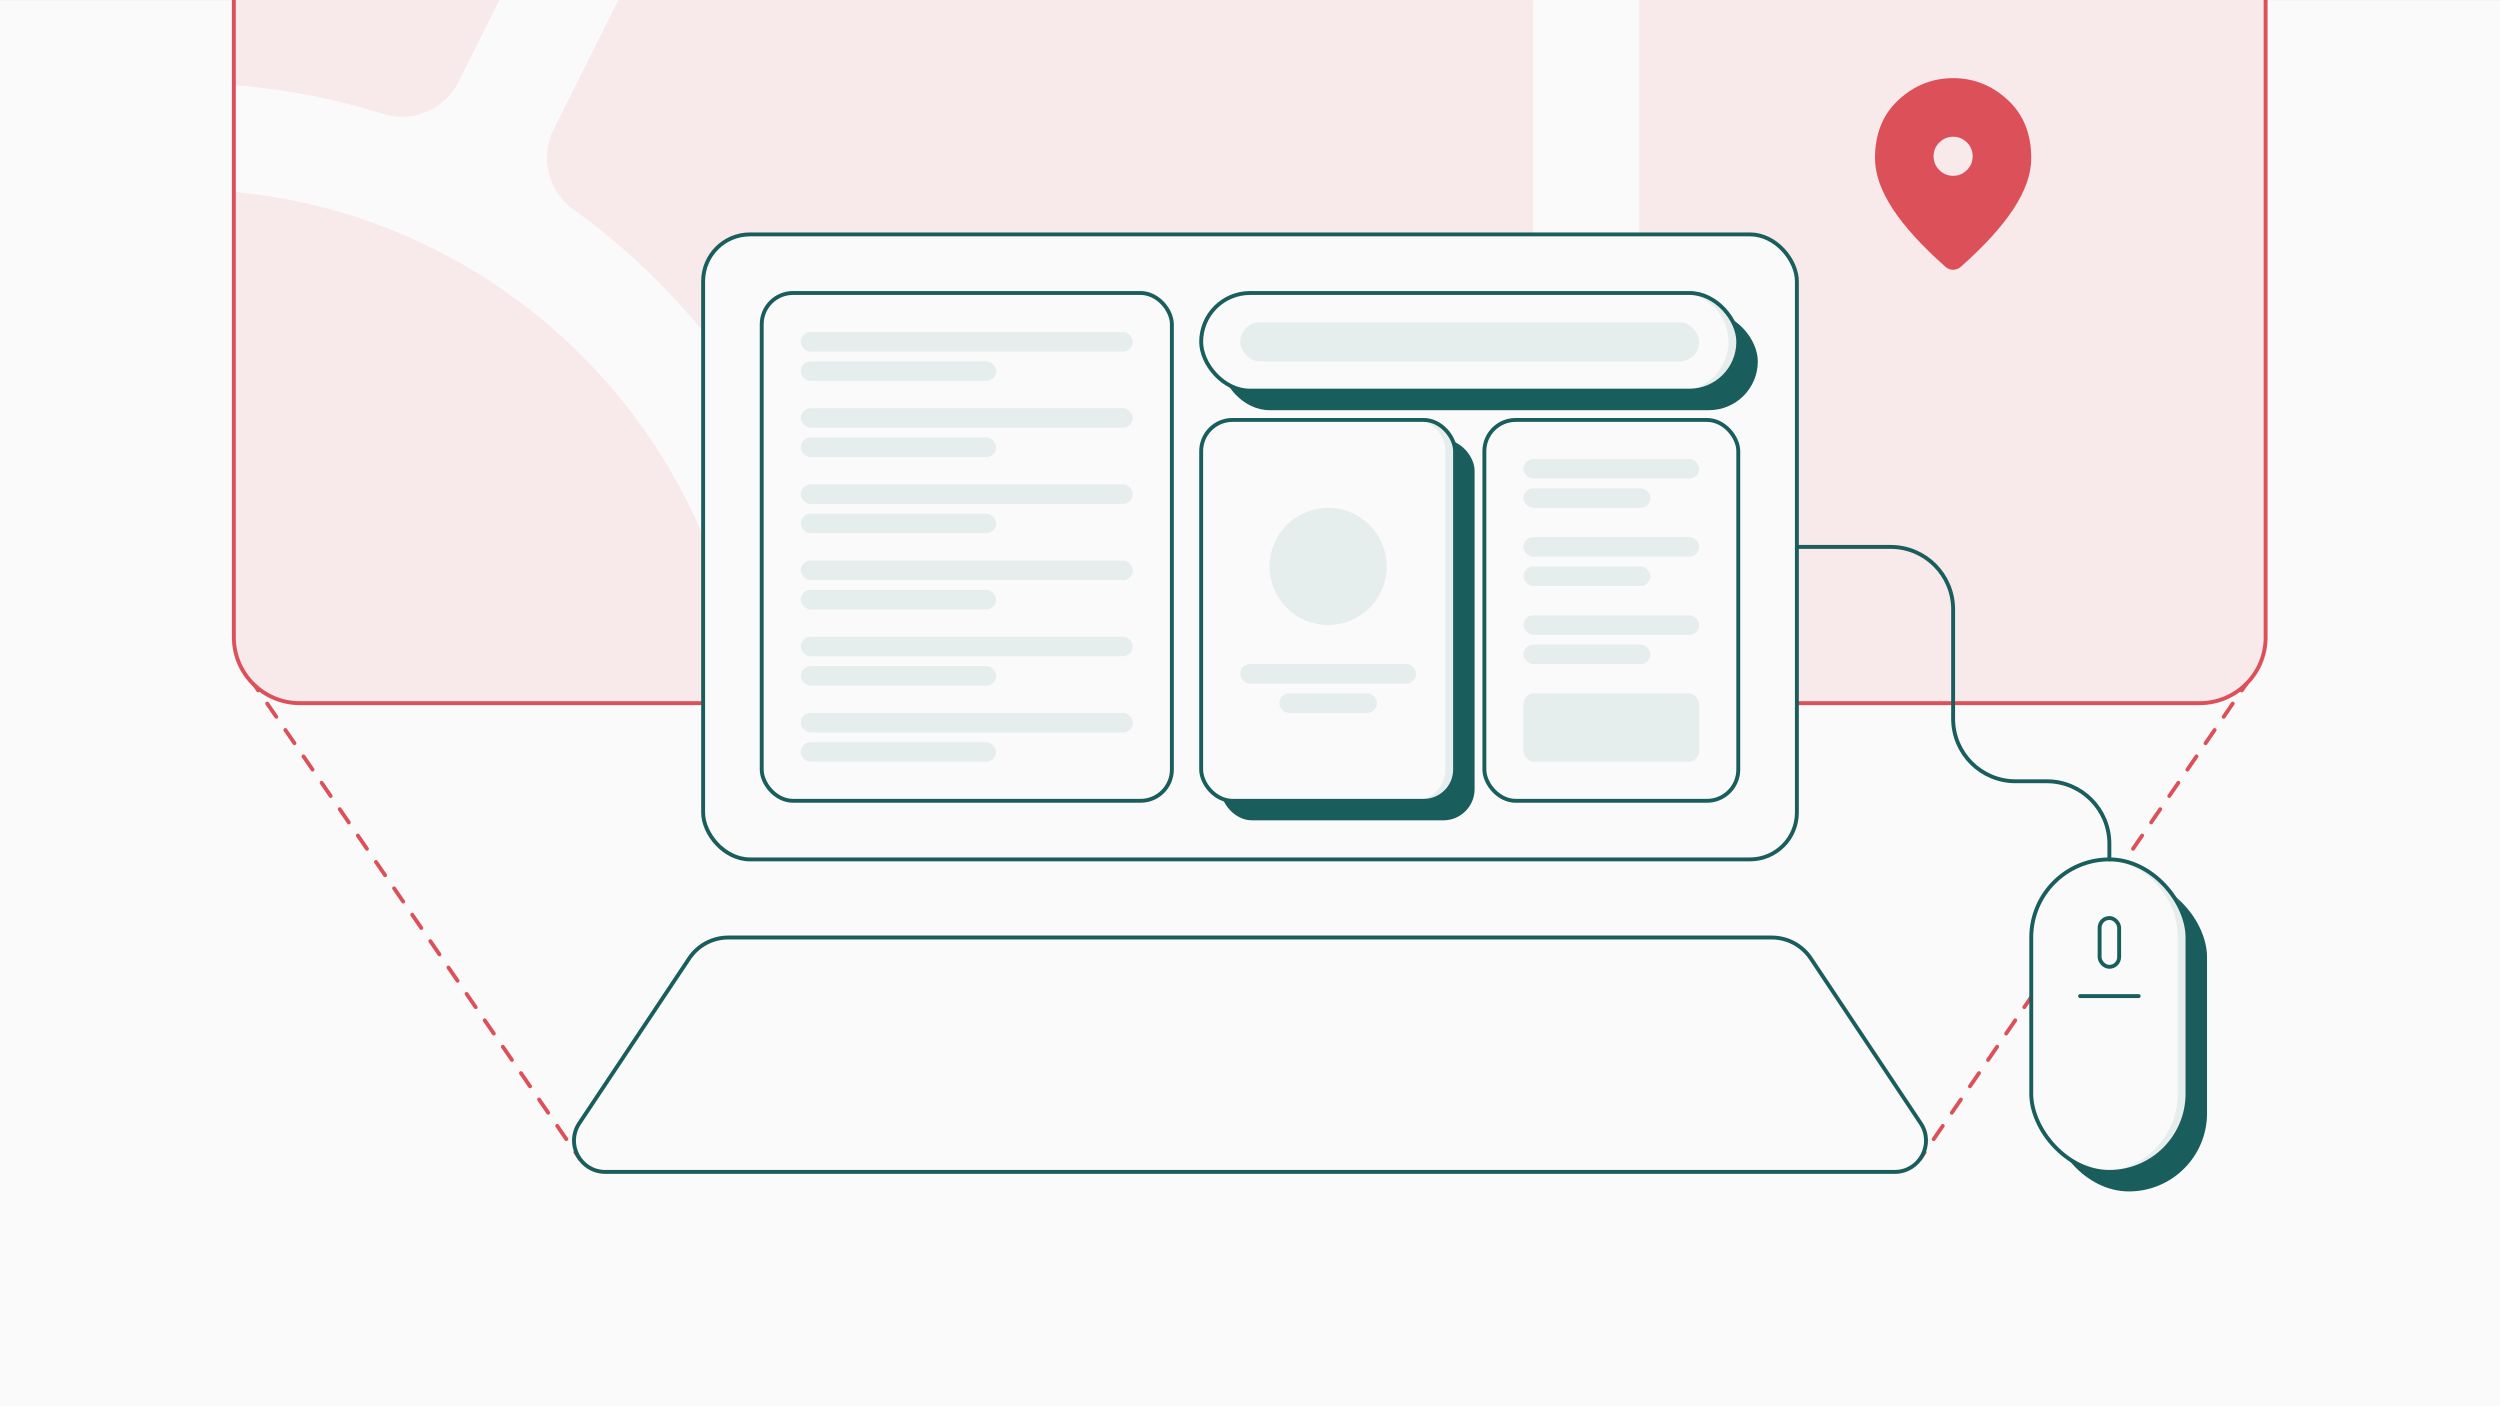 <svg viewBox="0 0 1920 1080.018" xmlns="http://www.w3.org/2000/svg"><rect x="0" y="0" width="1920" height="1080.018" fill="#333333" stroke="none"/><path d="m0 .018h1920v1080h-1920z" fill="#fbfafa"/><rect fill="#1a5d5d" height="240" rx="60" width="120" x="1575" y="675.018"/><path d="m194.885 525.285 3.396 4.946" fill="none" stroke="#dc505a" stroke-linecap="round" stroke-miterlimit="10" stroke-width="3"/><path d="m205.241 540.367 233.142 339.548" style="stroke-miterlimit:10;stroke-width:3;fill:none;stroke-linecap:round;stroke:#dc505a;stroke-dasharray:0 0 12.295 12.295"/><path d="m441.863 884.983 3.396 4.946" fill="none" stroke="#dc505a" stroke-linecap="round" stroke-miterlimit="10" stroke-width="3"/><path d="m474.771.002-49.698 99.392c-10.762 21.522-4.18 47.582 15.355 61.633 53.929 38.791 100.136 87.776 135.879 144.474 44.654 70.835 71.194 151.195 77.728 234.517h1037.966c26.51 0 48-21.49 48-48v-492.018" fill="#f8e9ea"/><path d="m179.595 0v65.539c26.502 2.038 52.583 6.076 78.162 12.097 12.319 2.899 24.522 6.258 36.599 10.075 22.731 7.183 47.29-3.546 57.952-24.869l31.421-62.838" fill="#f8e9ea"/><path d="m333.576 191.261c-48.567-24.339-100.201-39.078-153.981-44.001v344.758c0 26.51 21.49 48 48 48h344.712c-6.327-67.9-28.44-133.28-64.886-191.093-42.541-67.481-102.655-121.999-173.846-157.664z" fill="#f8e9ea"/><path d="m474.767 0-49.69 99.36c-10.783 21.565-4.133 47.643 15.39 61.703 53.912 38.76 100.129 87.732 135.849 144.447 44.651 70.823 71.203 151.193 77.71 234.508h-81.7c-6.318-67.925-28.454-133.285-64.886-191.092-42.56-67.498-102.647-122.028-173.849-157.653-48.594-24.367-100.225-39.092-153.996-44.033v-81.7c26.505 2.043 52.583 6.08 78.185 12.065 12.113 2.85 24.083 6.175 36.005 9.928 22.943 7.22 47.738-3.183 58.52-24.7l31.416-62.833" fill="#fbfafa"/><path d="m1258.915.018v540.018h-81.415v-540.018" fill="#fbfafa"/><path d="m1740 .012v489.41c0 27.944-22.653 50.596-50.596 50.596h-1459.212c-27.944 0-50.596-22.653-50.596-50.596v-489.421" fill="none" stroke="#dc505a" stroke-miterlimit="10" stroke-width="3"/><rect fill="#fbfafa" height="480" rx="36" stroke="#1a5d5d" stroke-miterlimit="10" stroke-width="3" width="840" x="540" y="180.018"/><rect fill="#1a5d5d" height="292.5" rx="24" width="195" x="937.5" y="337.518"/><path d="m1500 135.018c4.125 0 7.656-1.469 10.594-4.406 2.938-2.938 4.406-6.469 4.406-10.594s-1.469-7.656-4.406-10.594c-2.938-2.938-6.469-4.406-10.594-4.406s-7.656 1.469-10.594 4.406c-2.938 2.938-4.406 6.469-4.406 10.594s1.469 7.656 4.406 10.594c2.938 2.938 6.469 4.406 10.594 4.406zm0 72.188c-1 0-2-.188-3-.563-1-.375-1.875-.875-2.625-1.5-18.25-16.125-31.875-31.094-40.875-44.906s-13.5-26.719-13.5-38.719c0-18.75 6.031-33.688 18.094-44.812 12.063-11.125 26.031-16.688 41.906-16.688s29.844 5.562 41.906 16.688c12.062 11.125 18.094 26.062 18.094 44.812 0 12-4.5 24.906-13.5 38.719s-22.625 28.781-40.875 44.906c-.75.625-1.625 1.125-2.625 1.5s-2 .563-3.0.563z" fill="#dc505a"/><path d="m1725.091 525.285-3.396 4.946" fill="none" stroke="#dc505a" stroke-linecap="round" stroke-miterlimit="10" stroke-width="3"/><path d="m1714.735 540.367-233.142 339.548" style="stroke-miterlimit:10;stroke-width:3;fill:none;stroke-linecap:round;stroke:#dc505a;stroke-dasharray:0 0 12.295 12.295"/><path d="m1478.113 884.983-3.396 4.946" fill="none" stroke="#dc505a" stroke-linecap="round" stroke-miterlimit="10" stroke-width="3"/><path d="m464.844 900.018h990.311c19.169 0 30.602-21.363 19.969-37.313l-84.438-126.656c-6.677-10.015-17.917-16.031-29.954-16.031h-801.467c-12.037 0-23.277 6.016-29.954 16.031l-84.438 126.656c-10.633 15.949.8 37.313 19.969 37.313z" fill="#fbfafa" stroke="#1a5d5d" stroke-miterlimit="10" stroke-width="3"/><rect fill="#fbfafa" height="240" rx="60" width="120" x="1560" y="660.018"/><path d="m1620 660.018c-1.261 0-2.509.052-3.75.128 31.389 1.938 56.25 27.995 56.25 59.871v120c0 31.876-24.861 57.934-56.25 59.871 1.241.077 2.489.128 3.75.128 33.137 0 60-26.863 60-60v-120c0-33.137-26.863-60-60-60z" fill="#e6eded"/><g stroke-miterlimit="10" stroke-width="3"><rect fill="#fbfafa" height="37.5" rx="7.5" stroke="#1a5d5d" stroke-linecap="round" width="15" x="1612.5" y="705.018"/><path d="m1597.5 765.018h45" fill="none" stroke="#1a5d5d" stroke-linecap="round"/><path d="m1620 660.018v-12c0-26.51-21.49-48-48-48h-24c-26.51 0-48-21.49-48-48v-84c0-26.51-21.49-48-48-48h-72" fill="none" stroke="#1a5d5d" stroke-linecap="round"/><rect fill="none" height="240" rx="60" stroke="#1a5d5d" stroke-linecap="round" width="120" x="1560" y="660.018"/><rect fill="none" height="390" rx="24" stroke="#1a5d5d" width="315" x="585" y="225.018"/></g><rect fill="#fbfafa" height="292.5" rx="24" width="195" x="922.5" y="322.518"/><rect fill="none" height="292.5" rx="24" stroke="#1a5d5d" stroke-miterlimit="10" stroke-width="3" width="195" x="1140" y="322.518"/><rect fill="#1a5d5d" height="75" rx="37.5" width="412.5" x="937.5" y="240.018"/><rect fill="#fbfafa" height="75" rx="37.5" width="412.5" x="922.5" y="225.018"/><path d="m1093.5 322.518h-7.5c13.255 0 24 10.745 24 24v244.5c0 13.255-10.745 24-24 24h7.5c13.255 0 24-10.745 24-24v-244.5c0-13.255-10.745-24-24-24z" fill="#e6eded"/><rect fill="none" height="292.5" rx="24" stroke="#1a5d5d" stroke-miterlimit="10" stroke-width="3" width="195" x="922.5" y="322.518"/><path d="m1297.5 225.018h-7.5c20.711 0 37.5 16.789 37.5 37.5 0 20.711-16.789 37.5-37.5 37.5h7.5c20.711 0 37.5-16.789 37.5-37.5s-16.789-37.5-37.5-37.5z" fill="#e6eded"/><rect fill="none" height="75" rx="37.5" stroke="#1a5d5d" stroke-miterlimit="10" stroke-width="3" width="412.5" x="922.5" y="225.018"/><g fill="#e6eded"><rect height="30" rx="15" width="352.5" x="952.5" y="247.518"/><rect height="15" rx="7.5" width="255" x="615" y="255.018"/><rect height="15" rx="7.5" width="150" x="615" y="277.518"/><rect height="15" rx="7.5" width="135" x="1170" y="352.518"/><rect height="15" rx="7.5" width="97.5" x="1170" y="375.018"/><rect height="15" rx="7.5" width="255" x="615" y="547.518"/><rect height="15" rx="7.5" width="150" x="615" y="570.018"/><rect height="15" rx="7.5" width="255" x="615" y="313.518"/><rect height="15" rx="7.5" width="150" x="615" y="336.018"/><rect height="15" rx="7.5" width="255" x="615" y="430.518"/><rect height="15" rx="7.5" width="150" x="615" y="453.018"/><rect height="15" rx="7.5" width="135" x="952.5" y="510.018"/><rect height="15" rx="7.5" width="75" x="982.5" y="532.518"/><rect height="15" rx="7.5" width="255" x="615" y="372.018"/><rect height="15" rx="7.5" width="150" x="615" y="394.518"/><rect height="15" rx="7.5" width="255" x="615" y="489.018"/><rect height="15" rx="7.5" width="150" x="615" y="511.518"/><circle cx="1020" cy="435.018" r="45"/><rect height="15" rx="7.5" width="135" x="1170" y="412.518"/><rect height="15" rx="7.5" width="97.5" x="1170" y="435.018"/><rect height="52.5" rx="8.198" width="135" x="1170" y="532.518"/><rect height="15" rx="7.5" width="135" x="1170" y="472.518"/><rect height="15" rx="7.5" width="97.5" x="1170" y="495.018"/></g></svg>